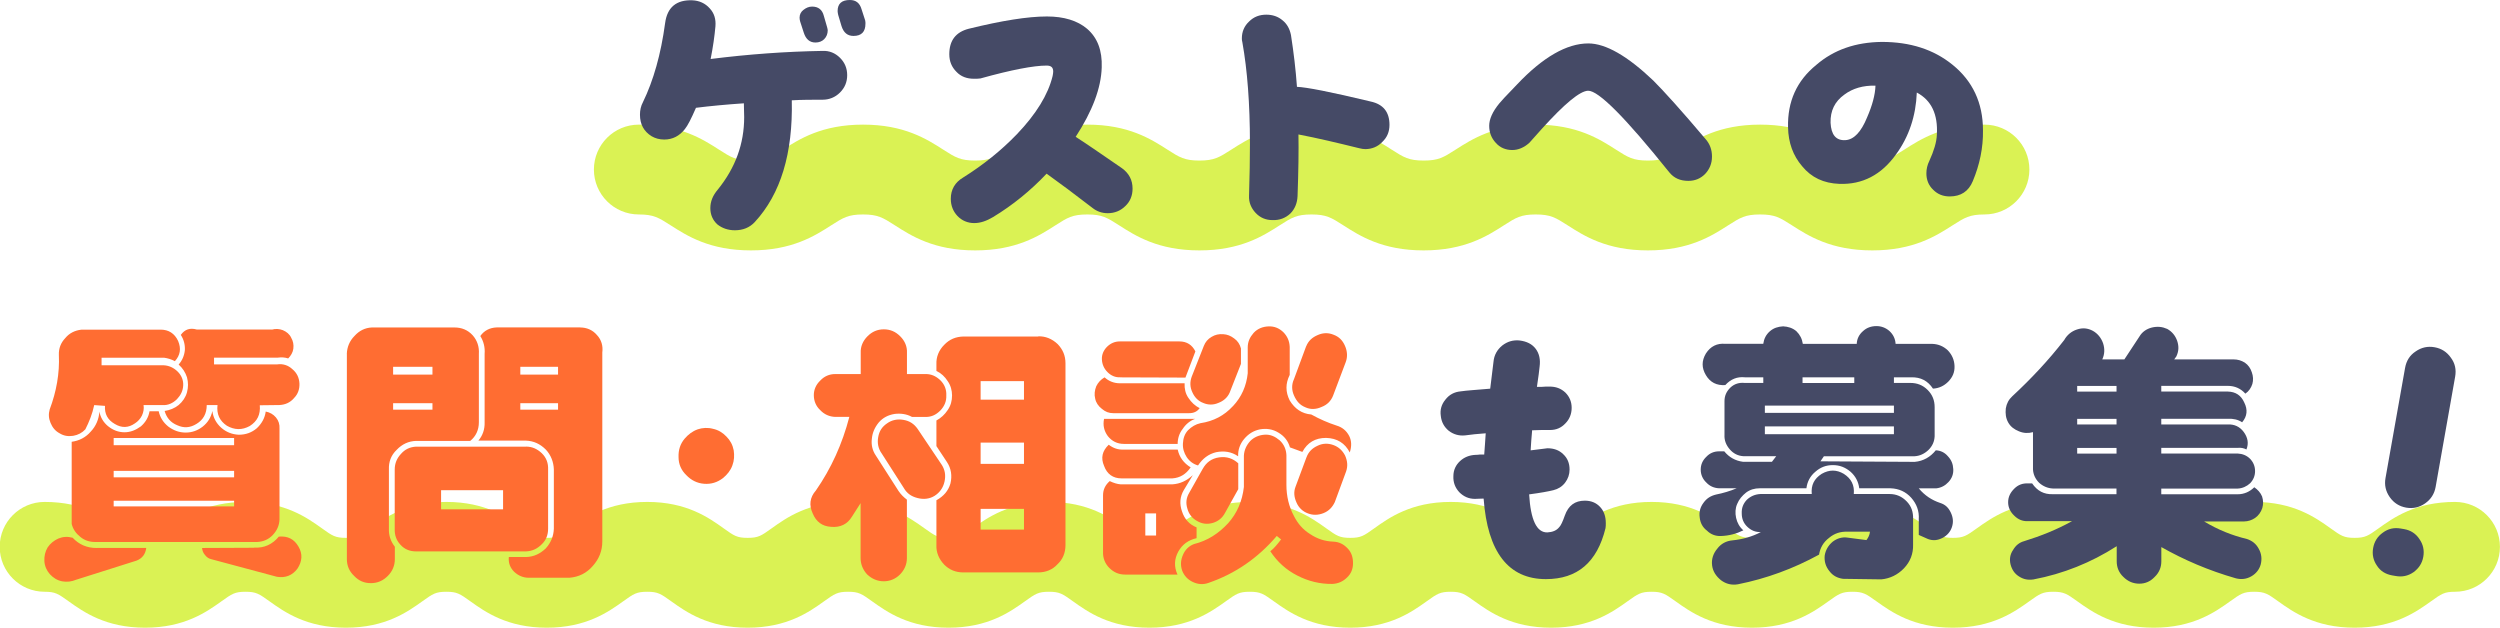 <?xml version="1.0" encoding="UTF-8"?><svg id="_レイヤー_2" xmlns="http://www.w3.org/2000/svg" viewBox="0 0 417.44 104.81"><defs><style>.cls-1{fill:#daf254;}.cls-2{fill:#ff6d32;}.cls-3{fill:#454a66;}</style></defs><g id="_2025_推しごと相談室"><path class="cls-1" d="M312.62,41.81c-6.88,0-10.65-2.42-13.41-4.19-2-1.28-2.83-1.81-5.32-1.81s-3.31.53-5.32,1.81c-2.76,1.77-6.53,4.19-13.41,4.19s-10.65-2.42-13.41-4.19c-2-1.28-2.83-1.81-5.32-1.81s-3.31.53-5.31,1.81c-2.76,1.77-6.53,4.19-13.41,4.19s-10.65-2.42-13.41-4.19c-2-1.28-2.83-1.81-5.31-1.81s-3.31.53-5.31,1.81c-2.76,1.77-6.53,4.19-13.41,4.19s-10.65-2.42-13.41-4.19c-2-1.28-2.83-1.81-5.31-1.81s-3.31.53-5.31,1.81c-2.76,1.77-6.53,4.19-13.41,4.19s-10.65-2.42-13.41-4.19c-2-1.28-2.83-1.81-5.31-1.81s-3.31.53-5.31,1.81c-2.76,1.77-6.53,4.19-13.41,4.19s-10.65-2.42-13.41-4.19c-2-1.28-2.83-1.81-5.31-1.81-4.14,0-7.5-3.36-7.5-7.5s3.36-7.5,7.5-7.5c6.88,0,10.65,2.42,13.41,4.19,2,1.28,2.83,1.81,5.31,1.81s3.31-.53,5.31-1.81c2.76-1.77,6.53-4.19,13.41-4.19s10.65,2.42,13.41,4.19c2,1.28,2.83,1.81,5.31,1.81s3.31-.53,5.31-1.81c2.76-1.77,6.53-4.19,13.41-4.19s10.65,2.42,13.41,4.19c2,1.28,2.83,1.81,5.31,1.81s3.31-.53,5.31-1.81c2.76-1.77,6.53-4.19,13.41-4.19s10.65,2.42,13.41,4.19c2,1.28,2.83,1.81,5.32,1.81s3.31-.53,5.31-1.81c2.76-1.77,6.53-4.19,13.41-4.19s10.65,2.42,13.41,4.19c2,1.28,2.83,1.81,5.32,1.81s3.31-.53,5.32-1.81c2.76-1.77,6.53-4.19,13.41-4.19s10.65,2.42,13.41,4.19c2,1.28,2.83,1.81,5.32,1.81s3.31-.53,5.32-1.81c2.76-1.77,6.53-4.19,13.41-4.19,4.14,0,7.5,3.36,7.5,7.5s-3.36,7.5-7.5,7.5c-2.49,0-3.31.53-5.32,1.81-2.76,1.77-6.53,4.19-13.41,4.19Z"/><path class="cls-1" d="M393.16,104.81c-6.6,0-10.3-2.65-12.75-4.4-1.76-1.26-2.24-1.6-4.02-1.6s-2.26.34-4.02,1.6c-2.45,1.75-6.15,4.4-12.75,4.4s-10.3-2.65-12.75-4.4c-1.76-1.26-2.24-1.6-4.02-1.6s-2.26.34-4.02,1.6c-2.45,1.75-6.15,4.4-12.75,4.4s-10.3-2.65-12.75-4.4c-1.76-1.26-2.24-1.6-4.02-1.6s-2.26.34-4.02,1.6c-2.45,1.75-6.15,4.4-12.75,4.4s-10.3-2.65-12.75-4.4c-1.76-1.26-2.24-1.6-4.02-1.6s-2.26.34-4.02,1.6c-2.45,1.75-6.15,4.4-12.75,4.4s-10.3-2.65-12.75-4.4c-1.76-1.26-2.24-1.6-4.02-1.6s-2.26.34-4.02,1.6c-2.45,1.75-6.15,4.4-12.75,4.4s-10.3-2.65-12.75-4.4c-1.76-1.26-2.23-1.6-4.02-1.6s-2.26.34-4.02,1.6c-2.45,1.75-6.15,4.4-12.75,4.4s-10.3-2.65-12.75-4.4c-1.76-1.26-2.23-1.6-4.02-1.6s-2.26.34-4.02,1.6c-2.45,1.75-6.15,4.4-12.75,4.4s-10.3-2.65-12.75-4.4c-1.76-1.26-2.24-1.6-4.02-1.6s-2.26.34-4.02,1.6c-2.45,1.75-6.15,4.4-12.75,4.4s-10.3-2.65-12.75-4.4c-1.76-1.26-2.23-1.6-4.02-1.6s-2.26.34-4.02,1.6c-2.45,1.75-6.15,4.4-12.75,4.4s-10.3-2.65-12.75-4.4c-1.76-1.26-2.23-1.6-4.02-1.6s-2.26.34-4.02,1.6c-2.45,1.75-6.15,4.4-12.75,4.4s-10.3-2.65-12.75-4.4c-1.76-1.26-2.24-1.6-4.02-1.6s-2.26.34-4.02,1.6c-2.45,1.75-6.15,4.4-12.75,4.4s-10.3-2.65-12.75-4.4c-1.76-1.26-2.23-1.6-4.02-1.6-4.14,0-7.5-3.36-7.5-7.5s3.36-7.5,7.5-7.5c6.6,0,10.3,2.65,12.75,4.4,1.76,1.26,2.23,1.6,4.02,1.6s2.26-.34,4.02-1.6c2.45-1.75,6.15-4.4,12.75-4.4s10.3,2.65,12.75,4.4c1.76,1.26,2.23,1.6,4.02,1.6s2.26-.34,4.02-1.6c2.45-1.75,6.15-4.4,12.75-4.4s10.3,2.65,12.75,4.4c1.76,1.26,2.23,1.6,4.02,1.6s2.26-.34,4.02-1.6c2.45-1.75,6.15-4.4,12.75-4.4s10.3,2.65,12.75,4.4c1.76,1.26,2.23,1.6,4.02,1.6s2.26-.34,4.02-1.6c2.45-1.75,6.15-4.4,12.75-4.4s10.3,2.65,12.75,4.4c1.76,1.26,2.24,1.6,4.02,1.6s2.26-.34,4.02-1.6c2.45-1.75,6.15-4.4,12.75-4.4s10.3,2.65,12.75,4.4c1.76,1.26,2.23,1.6,4.02,1.6s2.26-.34,4.02-1.6c2.45-1.75,6.15-4.4,12.75-4.4s10.3,2.65,12.75,4.4c1.76,1.26,2.23,1.6,4.02,1.6s2.26-.34,4.02-1.6c2.45-1.75,6.15-4.4,12.75-4.4s10.3,2.65,12.75,4.4c1.76,1.26,2.24,1.6,4.02,1.6s2.26-.34,4.02-1.6c2.45-1.75,6.15-4.4,12.75-4.4s10.3,2.65,12.75,4.4c1.76,1.26,2.24,1.6,4.02,1.6s2.26-.34,4.02-1.6c2.45-1.75,6.15-4.4,12.75-4.4s10.3,2.65,12.75,4.4c1.76,1.26,2.24,1.6,4.02,1.6s2.26-.34,4.02-1.6c2.45-1.75,6.15-4.4,12.75-4.4s10.3,2.65,12.75,4.4c1.76,1.26,2.24,1.6,4.02,1.6s2.26-.34,4.02-1.6c2.45-1.75,6.15-4.4,12.75-4.4s10.3,2.65,12.75,4.4c1.76,1.26,2.24,1.6,4.02,1.6s2.26-.34,4.02-1.6c2.45-1.75,6.15-4.4,12.75-4.4,4.14,0,7.5,3.36,7.5,7.5s-3.36,7.5-7.5,7.5c-1.79,0-2.26.34-4.02,1.6-2.45,1.75-6.15,4.4-12.75,4.4Z"/><path class="cls-3" d="M140.26,15.45c-.8.8-1.8,1.2-2.9,1.2-1.7,0-3.45,0-5.15.1.2,8.85-1.85,15.65-6.2,20.35-.85.9-1.95,1.35-3.3,1.35-1.15,0-2.15-.35-2.95-1-.75-.7-1.15-1.6-1.15-2.7s.4-2.1,1.25-3.1c2.95-3.65,4.4-7.65,4.4-12.1,0-.65-.05-1.45-.05-2.3-2.95.2-5.6.45-8,.75-.8,1.85-1.4,3-1.85,3.55-.9,1.15-2.05,1.75-3.45,1.75-.8,0-1.5-.2-2.1-.55-1.3-.8-1.95-2-1.95-3.6,0-.75.15-1.45.5-2.1,1.75-3.6,3-8,3.7-13.2.35-2.65,1.9-3.9,4.55-3.8,1.15.05,2.15.5,2.9,1.35.75.8,1.05,1.8.95,3-.15,1.65-.4,3.45-.8,5.45,6.35-.8,12.6-1.25,18.7-1.35,1.1-.05,2.1.35,2.9,1.15.8.8,1.2,1.75,1.2,2.9s-.4,2.1-1.2,2.9ZM138.21,5.05c0,.6-.2,1.1-.6,1.5-.35.35-.85.55-1.45.55-.95,0-1.6-.55-1.95-1.65l-.6-1.85c-.05-.2-.1-.4-.1-.65,0-.55.25-1,.65-1.3.45-.35.9-.55,1.45-.55,1.05,0,1.7.55,1.95,1.55l.55,1.9c.05.2.1.4.1.5ZM144.51,3.95c0,1.35-.65,2.05-2,2.05-1,0-1.65-.55-2-1.65l-.55-1.85c-.05-.25-.1-.45-.1-.65,0-1.25.7-1.85,2.05-1.85,1,0,1.65.5,1.95,1.55l.6,1.85c.05.2.05.4.05.55Z"/><path class="cls-3" d="M182.46,34.75c-3.05-2.35-5.6-4.25-7.7-5.75-2.7,2.85-5.65,5.25-8.95,7.25-1.1.65-2.1,1-3.15,1s-2.05-.4-2.8-1.2c-.7-.75-1.1-1.7-1.1-2.85,0-1.55.7-2.75,2.05-3.55,3.35-2.1,6.35-4.5,9-7.25,3.2-3.35,5.2-6.6,5.95-9.7.05-.3.1-.5.1-.75,0-.7-.35-1-1.1-1-2.15,0-5.85.7-11.05,2.15-.35.05-.7.05-1.1.05-1.15,0-2.15-.35-2.9-1.15-.8-.8-1.2-1.75-1.2-2.95,0-2.3,1.1-3.7,3.25-4.25,5.5-1.35,9.85-2.05,13.05-2.05,2.85,0,5.1.7,6.7,2.05,1.75,1.5,2.55,3.65,2.45,6.45-.1,3.45-1.55,7.3-4.35,11.6,1.5.95,4.05,2.7,7.75,5.25,1.15.85,1.75,1.95,1.75,3.4,0,1.15-.4,2.15-1.2,2.9-.8.8-1.8,1.2-2.95,1.2-.95,0-1.8-.3-2.5-.85Z"/><path class="cls-3" d="M226.96,24.75c-3.65-.9-7-1.7-10.15-2.3.05,2.7,0,6.15-.15,10.3-.05,1.15-.45,2.15-1.2,2.9-.8.75-1.8,1.15-3,1.1-1.1,0-2.05-.4-2.8-1.2s-1.15-1.75-1.1-2.85c.1-3.3.15-6.2.15-8.7,0-6.75-.45-12.35-1.25-16.85-.1-.35-.1-.6-.1-.75,0-1.1.4-2.05,1.2-2.8.8-.8,1.75-1.15,2.9-1.15,1,0,1.95.3,2.7.95.75.6,1.2,1.45,1.4,2.45.45,2.9.8,5.8,1,8.65,1.55.05,5.65.85,12.3,2.45,2.1.45,3.15,1.75,3.15,3.9,0,1.15-.4,2.1-1.2,2.85-.75.8-1.75,1.2-2.85,1.2-.3,0-.6-.05-1-.15Z"/><path class="cls-3" d="M285.86,26.15c0,1.15-.4,2.1-1.15,2.9-.75.75-1.65,1.15-2.8,1.15-1.35,0-2.4-.45-3.2-1.45-7.3-9.1-11.8-13.65-13.55-13.6-1.35.05-3.9,2.15-7.7,6.35-.6.65-1.3,1.45-2.1,2.35-.9.8-1.85,1.2-2.85,1.2-1.1,0-2.05-.4-2.75-1.2-.75-.8-1.1-1.75-1.1-2.85s.55-2.35,1.7-3.75c.15-.2,1.1-1.25,2.95-3.15,4.3-4.55,8.3-6.85,11.9-6.85,2.9,0,6.55,2.1,10.85,6.2,1.75,1.75,4.7,5,8.75,9.8.7.8,1.05,1.75,1.05,2.9Z"/><path class="cls-3" d="M329.41,30.25c-.7,1.7-2,2.55-3.85,2.55-1.1,0-2-.35-2.75-1.1-.8-.75-1.15-1.7-1.15-2.75,0-.7.15-1.4.5-2.1.75-1.65,1.2-3.1,1.25-4.35.2-3.4-.9-5.75-3.35-7.05-.15,3.9-1.3,7.35-3.45,10.3-2.45,3.45-5.65,5.1-9.5,4.95-2.6-.1-4.65-1.05-6.2-2.95-1.5-1.75-2.3-3.9-2.35-6.5-.1-4.3,1.45-7.75,4.7-10.4,2.95-2.55,6.6-3.8,10.95-3.85,4.75,0,8.65,1.25,11.8,3.8,3.35,2.7,5.1,6.35,5.1,10.95.05,2.9-.55,5.75-1.7,8.5ZM307.96,15.8c-1.6,1.15-2.35,2.7-2.3,4.7.1,2,.9,3,2.5,2.9,1.4-.1,2.6-1.35,3.6-3.8.85-1.95,1.35-3.75,1.4-5.3-2.05-.05-3.8.45-5.2,1.5Z"/><path class="cls-2" d="M16.1,91.49h8.32c-.13,1.04-.67,1.75-1.62,2.12l-10.08,3.19c-.76.32-1.53.41-2.34.27-.86-.18-1.48-.58-2.07-1.21-.54-.63-.85-1.35-.9-2.16-.04-.86.13-1.58.54-2.29.45-.67,1.08-1.17,1.8-1.49.76-.31,1.53-.36,2.38-.13,1.04,1.12,2.38,1.71,3.96,1.71ZM26.81,55.04c1.35,0,2.34.63,2.93,1.89.54,1.3.36,2.38-.54,3.38-.59-.32-1.21-.5-1.8-.58h-10.44v1.26h10.35c.9.04,1.71.41,2.38,1.08.63.63.95,1.44.9,2.29-.04.9-.41,1.62-1.04,2.29-.68.67-1.48,1.04-2.38.99h-3.2c.09.58,0,1.17-.27,1.75-.27.54-.68.99-1.17,1.3-1.08.76-2.21.81-3.38.09-1.17-.67-1.71-1.67-1.62-3.01l-1.8-.13c-.31,1.48-.86,2.83-1.48,4.05-.54.58-1.21.94-2.03,1.08-.86.13-1.58,0-2.25-.41-.77-.41-1.21-.99-1.53-1.75-.32-.76-.36-1.49-.14-2.25,1.12-2.97,1.67-6.03,1.53-9.09-.04-1.08.31-2.02,1.08-2.83.67-.81,1.57-1.26,2.65-1.39h13.23ZM18.08,71.19c.77.63,1.71.99,2.7.99s1.89-.36,2.75-.99c.76-.67,1.26-1.49,1.44-2.52h1.53c.22,1.04.77,1.89,1.62,2.57.85.63,1.8.99,2.88.99s2.03-.36,2.84-.99c.85-.67,1.39-1.53,1.62-2.61.13,1.08.63,2.03,1.48,2.79.81.72,1.8,1.12,2.93,1.17,1.17,0,2.16-.36,3.01-1.08.81-.76,1.35-1.71,1.49-2.79.67.13,1.26.45,1.71.99.45.54.63,1.17.59,1.85v15.16c-.04,1.04-.41,1.84-1.12,2.61-.72.77-1.62,1.12-2.61,1.17H15.88c-.95,0-1.76-.27-2.47-.85-.72-.58-1.21-1.26-1.44-2.16v-13.72c1.26-.18,2.34-.72,3.19-1.71.86-.9,1.35-2.07,1.44-3.33.18.99.67,1.8,1.48,2.47ZM18.98,74.34h20.11v-1.21h-20.11v1.21ZM18.98,79.7h20.11v-1.08h-20.11v1.08ZM18.98,84.56h20.11v-.95h-20.11v.95ZM45.39,55.04c.63-.18,1.26-.13,1.84.09.63.27,1.12.67,1.39,1.26.32.54.45,1.17.36,1.84-.09.63-.41,1.17-.86,1.62-.54-.18-1.12-.22-1.76-.13h-10.62v1.12h10.57c.9-.13,1.8.13,2.52.81.76.63,1.12,1.44,1.17,2.38.04.9-.23,1.76-.9,2.43-.63.76-1.48,1.12-2.43,1.17l-3.29.04c.13,1.53-.4,2.65-1.67,3.46-1.3.72-2.56.67-3.82-.04-1.21-.81-1.75-1.94-1.57-3.46h-1.8c0,1.44-.58,2.47-1.71,3.15-1.08.67-2.12.72-3.2.23-1.12-.45-1.8-1.26-2.12-2.39.86-.13,1.67-.45,2.34-.99.68-.58,1.17-1.31,1.39-2.12.23-.85.23-1.67,0-2.52-.27-.81-.72-1.53-1.39-2.12.59-.67.95-1.49,1.04-2.43.04-.9-.18-1.75-.68-2.52.68-.94,1.53-1.21,2.66-.9h12.51ZM42.42,91.44c1.71.09,3.06-.54,4.14-1.84,1.48-.13,2.56.41,3.28,1.67.72,1.21.63,2.47-.18,3.69-.85,1.12-1.98,1.58-3.42,1.35l-10.89-2.92c-.45-.09-.81-.31-1.12-.72-.31-.36-.45-.72-.49-1.17l8.68-.04Z"/><path class="cls-2" d="M57.91,59.09c.04-1.12.45-2.16,1.3-3.01.77-.86,1.75-1.35,2.88-1.4h13.81c1.17,0,2.21.41,3.02,1.3.77.86,1.12,1.94,1.04,3.11v11.43c0,1.26-.5,2.34-1.44,3.1h-9.04c-1.26.04-2.34.54-3.24,1.49-.95.9-1.35,2.02-1.3,3.28v9.9c-.04,1.08.27,2.07.99,3.01v2.07c0,1.08-.41,2.03-1.17,2.79-.81.81-1.71,1.21-2.84,1.21s-2.03-.4-2.79-1.21c-.81-.76-1.21-1.71-1.21-2.79v-34.29ZM65.64,62.55h6.57v-1.3h-6.57v1.3ZM65.64,68.4h6.57v-1.08h-6.57v1.08ZM87.83,74.57c1.04,0,1.89.4,2.65,1.12.77.76,1.08,1.67,1.04,2.7v9.9c0,.99-.31,1.89-1.08,2.61-.77.76-1.57,1.12-2.61,1.17h-18.36c-1.04,0-1.94-.36-2.61-1.12-.68-.72-.99-1.62-.95-2.65v-9.9c0-1.03.36-1.89,1.08-2.65.63-.72,1.48-1.12,2.47-1.17h18.36ZM73.65,85.05h10.35v-3.2h-10.35v3.2ZM96.88,54.68c1.08,0,2.07.41,2.79,1.26.77.81,1.04,1.85.9,2.92v31.54c0,1.58-.54,2.92-1.58,4.09-1.04,1.21-2.34,1.85-3.91,1.98h-6.79c-.95,0-1.75-.36-2.43-.99-.68-.67-.99-1.49-.9-2.47h2.88c1.3-.04,2.34-.54,3.29-1.44.85-.94,1.3-2.02,1.35-3.28v-9.9c-.04-1.26-.5-2.43-1.35-3.33-.95-.95-2.03-1.44-3.33-1.49h-7.92c.72-.85,1.08-1.89,1.04-3.06v-11.43c.09-1.08-.18-2.12-.72-2.97.63-.9,1.57-1.4,2.74-1.44h13.95ZM86.88,62.55h6.3v-1.3h-6.3v1.3ZM86.88,68.4h6.3v-1.08h-6.3v1.08Z"/><path class="cls-2" d="M116.49,71.69c.81-.27,1.71-.32,2.56-.09.86.18,1.62.63,2.25,1.3.63.63,1.04,1.39,1.21,2.29.13.85.09,1.71-.22,2.52-.31.86-.86,1.53-1.57,2.12-.95.72-1.98,1.04-3.15.95-1.17-.09-2.16-.59-2.97-1.44-.85-.81-1.3-1.84-1.3-3.01-.04-1.17.27-2.21,1.04-3.11.59-.67,1.26-1.21,2.16-1.53Z"/><path class="cls-2" d="M143.72,62.46v-3.55c-.05-1.04.36-1.98,1.12-2.75.76-.77,1.66-1.17,2.74-1.17s1.98.4,2.74,1.17c.77.76,1.17,1.71,1.12,2.75v3.55h2.97c1.04-.04,1.84.31,2.61,1.04.68.67,1.04,1.53.99,2.52.04.99-.31,1.8-.99,2.52-.77.77-1.57,1.12-2.61,1.08h-2.12c-.9-.5-1.94-.63-2.93-.5-1.08.18-1.93.63-2.61,1.4-.67.81-1.08,1.71-1.17,2.74-.13.99.09,1.98.68,2.83l3.78,5.9c.36.54.81.99,1.39,1.44v9.76c0,1.04-.4,1.98-1.17,2.75-.72.72-1.66,1.12-2.7,1.12s-1.98-.41-2.74-1.12c-.72-.76-1.12-1.71-1.12-2.75v-9.18l-1.44,2.25c-.76,1.26-1.93,1.84-3.46,1.71-1.53-.09-2.52-.85-3.1-2.25-.63-1.35-.5-2.65.54-3.83,2.56-3.69,4.41-7.78,5.58-12.28h-2.38c-.95-.04-1.8-.41-2.47-1.12-.72-.67-1.08-1.53-1.08-2.52,0-.9.36-1.75,1.08-2.43.67-.72,1.53-1.08,2.47-1.08h4.28ZM157.26,77.63c.54.86.68,1.75.45,2.79-.23,1.04-.81,1.84-1.67,2.38-.81.5-1.8.63-2.83.36-1.08-.27-1.8-.81-2.29-1.67l-3.69-5.76c-.59-.81-.77-1.75-.59-2.75.18-1.04.68-1.75,1.48-2.29.81-.58,1.76-.76,2.75-.58,1.04.18,1.75.67,2.34,1.49l4.05,6.03ZM173.37,56.16c1.17-.04,2.29.4,3.24,1.3.86.9,1.3,1.93,1.3,3.2v30.37c0,1.26-.45,2.38-1.35,3.2-.81.9-1.94,1.35-3.2,1.35h-12.51c-1.3,0-2.34-.45-3.19-1.3-.9-.95-1.35-2.07-1.3-3.24v-7.51c1.21-.67,1.98-1.57,2.34-2.79.31-1.3.13-2.52-.59-3.6l-1.75-2.65v-4.28c.76-.41,1.39-.99,1.89-1.75.5-.72.72-1.53.72-2.43,0-.81-.22-1.67-.72-2.38-.49-.77-1.12-1.35-1.89-1.71v-1.12c-.05-1.21.4-2.34,1.3-3.24.9-.94,1.93-1.35,3.19-1.39h12.51ZM163.74,66.74h7.24v-3.1h-7.24v3.1ZM163.74,77.45h7.24v-3.55h-7.24v3.55ZM163.74,88.43h7.24v-3.46h-7.24v3.46Z"/><path class="cls-2" d="M185.88,68.99c-.72,0-1.3-.22-1.89-.72-.59-.45-.99-1.04-1.12-1.71-.18-.67-.09-1.4.18-2.07.31-.63.76-1.12,1.39-1.48.72.67,1.62.99,2.56.99h10.8c-.04.86.13,1.71.63,2.43.5.76,1.12,1.35,1.89,1.71-.41.58-.99.85-1.76.85h-12.69ZM187.05,63c-.81.04-1.53-.27-2.12-.86-.58-.58-.9-1.3-.94-2.11-.04-.81.27-1.53.85-2.12.59-.58,1.3-.9,2.12-.9h9.99c1.21,0,2.12.58,2.65,1.67l-1.66,4.37-10.89-.04ZM187.28,79.88c-1.44,0-2.43-.72-2.92-2.07-.59-1.35-.31-2.52.77-3.55.76.58,1.57.86,2.52.81h9c.27,1.26.99,2.25,2.16,2.97-.76,1.12-1.75,1.75-3.06,1.84h-8.46ZM187.87,95.94c-1.04,0-1.89-.36-2.65-1.12-.72-.72-1.08-1.67-1.04-2.66v-9.45c0-.99.4-1.75,1.12-2.38.63.31,1.26.5,1.8.54h8.69c1.26-.09,2.34-.58,3.38-1.53l-1.49,2.47c-.67,1.12-.76,2.34-.31,3.6.41,1.26,1.21,2.16,2.43,2.65v1.8c-1.39.32-2.38,1.04-3.06,2.25-.68,1.26-.72,2.52-.13,3.83h-8.73ZM187.64,74.12c-1.08,0-1.98-.45-2.66-1.3-.63-.86-.85-1.8-.63-2.88h15.21c-.86.31-1.57.9-2.07,1.67-.58.72-.85,1.62-.85,2.52h-9ZM191.24,89.42h1.8v-3.69h-1.8v3.69ZM205.05,87.39c1.53-1.71,2.38-3.73,2.65-6.08v-5.22c.04-.9.41-1.75,1.08-2.47.63-.63,1.48-.99,2.43-1.04s1.71.32,2.47.95c.72.67,1.08,1.53,1.12,2.47v4.95c0,1.89.41,3.64,1.26,5.22.63,1.26,1.53,2.29,2.7,3.01,1.21.81,2.47,1.21,3.87,1.26.99.04,1.76.45,2.43,1.17.63.68.86,1.49.86,2.43s-.31,1.75-.99,2.38c-.67.67-1.48,1.03-2.43,1.08-2.07.04-4.05-.45-5.89-1.4-1.85-.94-3.33-2.29-4.5-4.05.68-.54,1.21-1.21,1.8-1.98l-.72-.58c-3.15,3.69-6.93,6.3-11.38,7.83-.86.32-1.75.27-2.61-.13-.9-.41-1.48-1.08-1.8-1.89-.31-.9-.27-1.75.13-2.66.36-.85.99-1.48,1.85-1.8,2.21-.54,4.1-1.75,5.67-3.46ZM205.87,67.82c1.44-1.53,2.25-3.38,2.47-5.49v-4.32c0-.95.36-1.71.99-2.43.67-.72,1.53-1.04,2.47-1.08s1.75.27,2.47.95c.67.67,1.04,1.48,1.08,2.47v4.68c-.72,1.44-.72,2.83,0,4.27.86,1.4,2.03,2.21,3.6,2.34,1.39.77,2.83,1.4,4.23,1.85.9.27,1.62.81,2.11,1.75.41.81.41,1.75.09,2.74-.81-1.57-2.12-2.38-3.96-2.43-1.8,0-3.11.77-3.96,2.34l-2.07-.76c-.31-1.08-.95-1.89-1.94-2.47-.95-.58-1.98-.72-3.06-.54-1.08.22-1.94.76-2.66,1.62-.67.81-1.04,1.8-.99,2.88-1.12-.77-2.34-.95-3.69-.68-1.3.32-2.25,1.08-3.01,2.21-.77-.22-1.4-.67-1.89-1.39-.45-.72-.68-1.44-.63-2.29.04-.81.27-1.58.86-2.21.59-.58,1.26-.99,2.07-1.17,2.16-.32,3.96-1.26,5.4-2.83ZM200.82,78.3c.59-1.08,1.48-1.75,2.75-1.93,1.26-.18,2.29.18,3.19.99v4.32l-2.21,3.96c-.45.85-1.12,1.39-2.02,1.67-.95.27-1.8.18-2.66-.32-.81-.45-1.39-1.17-1.62-2.11-.27-.9-.18-1.75.31-2.57l2.25-4ZM201,57.78c.27-.68.68-1.17,1.3-1.53.59-.36,1.22-.5,1.94-.45.68.04,1.26.27,1.85.72.58.41.95.99,1.12,1.67v2.57l-1.89,4.81c-.36.81-1.04,1.4-1.89,1.71-.81.36-1.71.36-2.52,0-.85-.31-1.44-.95-1.8-1.75-.41-.85-.45-1.71-.13-2.61l2.02-5.13ZM218.1,57.83c.36-.9.99-1.49,1.94-1.89.9-.4,1.8-.4,2.65-.04.86.32,1.48.9,1.89,1.85.4.9.45,1.84.13,2.7l-2.12,5.62c-.36.9-.99,1.53-1.94,1.89-.9.41-1.84.45-2.7.04-.9-.36-1.48-1.03-1.89-1.98-.4-.9-.4-1.84,0-2.7l2.03-5.49ZM218.15,76.37c.32-.9.95-1.53,1.85-1.94.81-.4,1.71-.45,2.61-.13.9.32,1.53.9,1.98,1.75.4.9.49,1.75.18,2.66l-1.89,5.13c-.4.85-.99,1.48-1.89,1.84-.9.36-1.8.36-2.61.04-.85-.31-1.53-.95-1.89-1.8-.41-.9-.5-1.75-.18-2.61l1.84-4.95Z"/><path class="cls-3" d="M258.13,96.7c-6.25,0-9.75-4.5-10.4-13.45-.55,0-1.05.05-1.45.05-1.05,0-1.9-.4-2.6-1.1-.7-.75-1.05-1.65-1-2.7,0-1,.4-1.85,1.1-2.5.7-.65,1.55-1,2.6-1.05.15,0,.35,0,.7-.05h.75c.1-1.05.15-2.25.25-3.55-1.3.1-2.45.2-3.45.35-1,.1-1.9-.15-2.7-.75-.8-.65-1.25-1.5-1.35-2.5-.15-1,.1-1.9.75-2.7.65-.85,1.5-1.3,2.55-1.4,1-.15,2.65-.25,4.95-.45l.55-4.5c.1-1.1.6-2,1.45-2.7.9-.7,1.85-.95,2.9-.85,1.2.15,2.1.6,2.7,1.4.6.8.8,1.8.65,2.95-.05.6-.2,1.7-.45,3.4h.75c.45-.05.95-.05,1.35-.05,1.05,0,1.9.3,2.65,1,.7.7,1.05,1.55,1.05,2.55s-.35,1.9-1.05,2.6c-.7.75-1.55,1.1-2.55,1.1-1.1,0-2.1,0-3,.05-.1,1.2-.2,2.3-.25,3.35l2.8-.35c1.05,0,1.95.3,2.65,1,.7.65,1.05,1.5,1.05,2.55,0,.8-.25,1.55-.75,2.2-.5.65-1.15,1.05-1.95,1.25-.8.2-2.15.45-4.05.7.25,4.25,1.25,6.4,3.05,6.35.85-.05,1.5-.3,1.95-.85.3-.3.6-.95.95-1.95.6-1.7,1.7-2.5,3.35-2.5,1.05,0,1.9.35,2.55,1.05.65.7.95,1.6.95,2.7,0,.3,0,.6-.05.85-1.4,5.7-4.7,8.5-9.95,8.5Z"/><path class="cls-3" d="M294.42,57.42c.13-.86.45-1.53,1.12-2.12.63-.54,1.35-.76,2.2-.81.81.04,1.58.27,2.21.81.59.58.95,1.26,1.08,2.12h9c.04-.86.4-1.58,1.08-2.16.59-.54,1.35-.81,2.21-.81.81,0,1.53.27,2.16.81.63.58.99,1.3,1.04,2.16h6.16c.99.04,1.85.41,2.56,1.08.72.76,1.08,1.62,1.12,2.61.04,1.04-.31,1.85-1.04,2.61-.72.72-1.57,1.12-2.56,1.17-.86-1.3-2.03-1.93-3.64-1.89h-2.88v.94h2.75c1.12,0,2.07.36,2.88,1.17.81.81,1.17,1.75,1.17,2.88v4.86c-.04.85-.36,1.62-1.04,2.29-.67.63-1.44.99-2.29,1.04h-15.16l-.58.85,15.75.09c1.44-.13,2.61-.81,3.51-1.93.81.04,1.48.36,2.02.99.59.63.86,1.3.9,2.16.04.81-.22,1.53-.81,2.16-.54.58-1.21.95-2.02,1.04h-2.93c.99,1.21,2.21,1.98,3.55,2.43.86.27,1.39.76,1.8,1.62.4.85.45,1.62.18,2.43-.27.81-.81,1.4-1.57,1.8-.81.41-1.58.5-2.43.18l-1.53-.68v-2.61c.09-1.4-.36-2.57-1.26-3.6-.9-.99-2.03-1.53-3.46-1.58h-5.22c-.13-1.08-.63-2.03-1.44-2.75-.9-.76-1.84-1.12-2.97-1.12s-2.07.36-2.93,1.12c-.86.72-1.35,1.67-1.48,2.75h-7.79c-.86,0-1.62.22-2.29.72-.63.5-1.17,1.12-1.48,1.89-.32.72-.36,1.53-.18,2.34.18.81.58,1.53,1.21,2.07-1.17.58-2.38.9-3.74.95-.9.04-1.71-.27-2.34-.9-.72-.54-1.12-1.3-1.21-2.21-.13-.9.09-1.71.63-2.43.54-.76,1.21-1.17,2.12-1.39,1.17-.23,2.34-.58,3.42-1.04h-2.93c-.86-.04-1.57-.36-2.12-.95-.63-.58-.95-1.35-.95-2.16,0-.85.32-1.57.95-2.16.54-.58,1.26-.9,2.12-.9h.86c.81.99,1.84,1.58,3.15,1.75h4.81l.72-.94h-5.49c-.9-.05-1.67-.45-2.25-1.12-.63-.72-.95-1.53-.9-2.43v-5.62c0-.9.31-1.62.99-2.29.67-.63,1.48-.86,2.38-.77h3.11v-.94h-3.06c-1.3-.14-2.38.31-3.29,1.3-1.44.09-2.52-.45-3.24-1.67-.72-1.21-.72-2.38,0-3.6.77-1.21,1.89-1.75,3.24-1.62h6.35ZM302.52,82.49c-.14-1.48.4-2.56,1.66-3.37,1.26-.72,2.47-.72,3.69,0,1.26.81,1.8,1.89,1.67,3.37h5.98c1.12,0,2.07.41,2.88,1.26.77.81,1.08,1.75,1.04,2.92v4.27c.04,1.49-.45,2.83-1.53,3.96-1.04,1.08-2.34,1.71-3.78,1.84l-6.39-.09c-.95-.13-1.71-.54-2.25-1.26-.63-.76-.9-1.62-.81-2.61.14-.9.59-1.71,1.35-2.34.72-.54,1.57-.81,2.47-.67l3.15.41c.32-.41.54-.86.59-1.4h-3.78c-1.12-.04-2.16.27-3.06,1.04-.95.72-1.48,1.67-1.66,2.79-4.28,2.34-8.78,4-13.54,4.95-1.04.18-1.98-.04-2.84-.68-.81-.67-1.35-1.44-1.48-2.47s.18-1.98.86-2.79c.63-.85,1.53-1.3,2.52-1.39,1.76-.18,3.33-.63,4.77-1.39-.9.04-1.62-.27-2.25-.86-.67-.63-.95-1.39-.95-2.25-.04-.9.23-1.62.86-2.29.63-.58,1.35-.9,2.25-.95h8.6ZM294.69,68.94h21.55v-1.21h-21.55v1.21ZM294.69,72.5h21.55v-1.3h-21.55v1.3ZM300.98,63.95h8.64v-.94h-8.64v.94Z"/><path class="cls-3" d="M353.41,91.22c-4.28,2.74-8.91,4.59-13.86,5.53-.9.13-1.67,0-2.43-.5-.72-.45-1.17-1.12-1.4-1.98-.22-.86-.09-1.71.41-2.43.45-.77,1.04-1.26,1.89-1.49,2.75-.85,5.45-1.93,7.96-3.33h-7.38c-.86.04-1.62-.27-2.25-.9-.68-.63-1.04-1.4-1.04-2.25,0-.9.36-1.62,1.04-2.29.63-.63,1.39-.9,2.25-.86h.72c.86,1.26,1.98,1.85,3.46,1.8h10.62v-.95h-10.62c-.85-.04-1.62-.36-2.29-.95-.63-.63-.99-1.39-1.03-2.25v-6.21c-.81.22-1.58.18-2.34-.14-.77-.31-1.4-.76-1.8-1.48s-.49-1.49-.4-2.34c.13-.81.49-1.49,1.08-2.03,3.15-2.92,6.07-6.03,8.68-9.4.45-.81,1.17-1.44,2.12-1.75.95-.32,1.8-.23,2.65.22.81.45,1.39,1.17,1.71,2.07.31.94.27,1.84-.13,2.7h3.69l2.52-3.83c.45-.76,1.17-1.26,2.07-1.49.95-.22,1.75-.13,2.56.23.81.45,1.35,1.12,1.66,1.98.32.95.27,1.75-.13,2.61l-.36.5h9.9c.72,0,1.3.18,1.89.54.59.41.95.95,1.17,1.62.23.63.27,1.31.09,1.94-.22.67-.58,1.21-1.17,1.62-.76-.85-1.75-1.3-2.92-1.3h-11.12v.95h11.12c1.3.04,2.21.63,2.74,1.84.59,1.17.5,2.29-.36,3.29-.68-.45-1.48-.63-2.38-.58h-11.12v.94h11.12c1.08-.04,1.98.36,2.65,1.26.68.94.86,1.89.45,2.92-.45-.23-.9-.32-1.44-.27h-12.78v.95h12.78c.77.04,1.49.31,2.07.9.54.58.81,1.26.81,2.03s-.27,1.44-.81,2.02c-.58.54-1.3.86-2.07.9h-12.78v.95h12.78c1.04,0,1.98-.41,2.75-1.17.58.4,1.04.9,1.3,1.53.22.67.22,1.3.04,1.94-.22.67-.63,1.26-1.21,1.66-.54.36-1.17.58-1.85.58h-6.66c2.34,1.4,4.68,2.34,7.16,2.93.9.31,1.53.81,1.98,1.66.45.81.54,1.67.32,2.57-.23.85-.77,1.53-1.53,1.98-.85.5-1.71.58-2.61.36-4.54-1.3-8.64-3.06-12.46-5.22v2.38c0,.99-.36,1.89-1.12,2.61-.72.76-1.57,1.12-2.56,1.12s-1.89-.36-2.65-1.12c-.77-.72-1.12-1.62-1.12-2.61v-2.52ZM346.84,65.39h6.57v-.95h-6.57v.95ZM346.84,70.88h6.57v-.94h-6.57v.94ZM346.84,75.74h6.57v-.95h-6.57v.95Z"/><path class="cls-3" d="M403,95.54c-.93.65-1.92.83-2.96.64l-.59-.1c-1.08-.19-1.96-.7-2.55-1.62-.61-.87-.84-1.88-.64-2.96.19-1.08.75-1.95,1.62-2.56.88-.66,1.88-.88,2.97-.69l.59.1c1.08.19,1.95.75,2.55,1.67.61.87.84,1.88.64,2.96-.19,1.08-.74,1.9-1.62,2.56ZM404.94,84.05c-.99.69-2.04.91-3.17.71-1.13-.2-2.05-.77-2.74-1.75-.69-.99-.91-2.04-.71-3.17l3.27-18.41c.21-1.18.78-2.1,1.75-2.74.98-.69,2.04-.91,3.17-.71,1.13.2,2.05.77,2.73,1.75.7.94.92,1.99.71,3.17l-3.26,18.41c-.2,1.13-.77,2.05-1.75,2.74Z"/></g></svg>